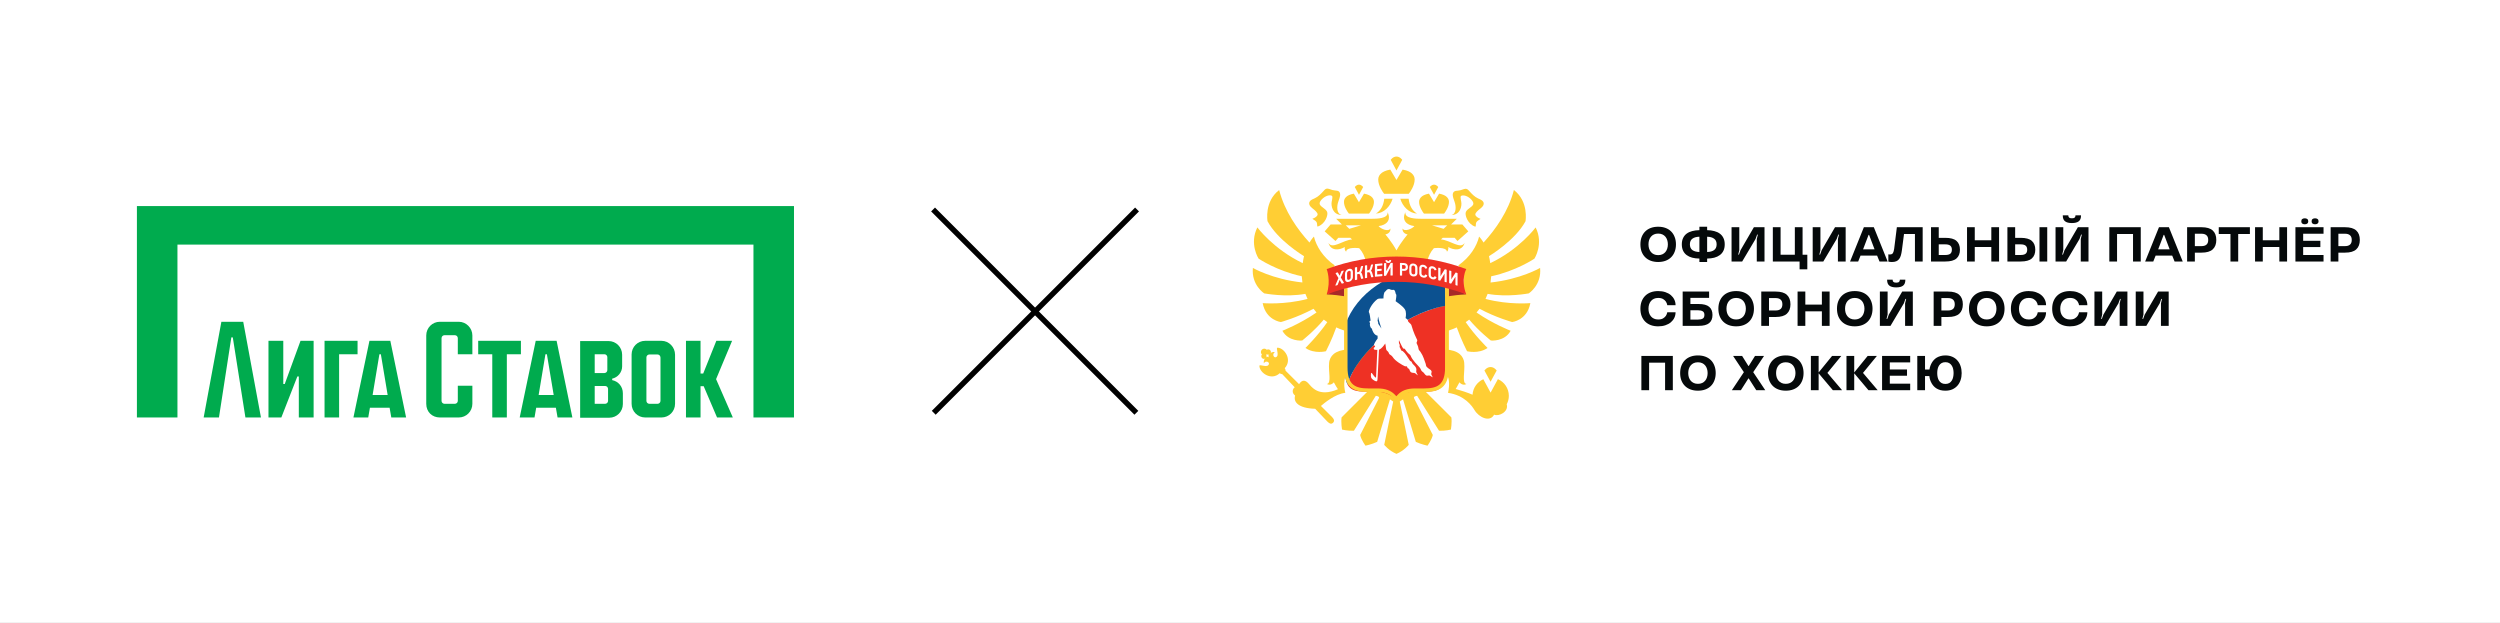 <?xml version="1.0" encoding="UTF-8"?> <svg xmlns="http://www.w3.org/2000/svg" width="1826" height="455" viewBox="0 0 1826 455" fill="none"><rect x="0" y="0" width="1826" height="455" fill="#333333" stroke="none"/> <g clip-path="url(#clip0_1637_5560)"> <rect width="1826" height="455" fill="white"></rect> <g clip-path="url(#clip1_1637_5560)"> <path d="M335.091 235.022H321.262C315.766 235.022 311.333 239.48 311.333 245.008V294.937C311.333 300.821 315.589 304.923 321.262 304.923H335.091C340.587 304.923 345.019 300.465 345.019 294.937V281.741H334.382V292.797C334.382 294.045 333.318 294.937 332.254 294.937H324.63C323.389 294.937 322.503 293.867 322.503 292.797V246.97C322.503 245.721 323.567 244.83 324.63 244.83H332.254C333.495 244.83 334.382 245.9 334.382 246.97V258.739H345.019V245.008C345.019 239.659 340.587 235.022 335.091 235.022Z" fill="#00AB4E"></path> <path d="M380.478 248.931H349.274V258.738H359.557V304.922H370.195V258.738H380.478V248.931Z" fill="#00AB4E"></path> <path d="M207.972 280.493H206.908V248.931H196.093V304.922H205.49L217.191 274.965H218.255V304.922H229.07V248.931H219.496L207.972 280.493Z" fill="#00AB4E"></path> <path d="M161.698 235.022L148.756 304.923H159.925L168.967 246.435H170.031L179.25 304.923H190.597L177.654 235.022H161.698Z" fill="#00AB4E"></path> <path d="M391.293 248.931L379.591 304.922H390.406L391.647 297.789H406.008L407.249 304.922H418.064L406.54 248.931H391.293V248.931ZM393.42 288.517L398.384 258.738H399.448L404.412 288.517H393.42Z" fill="#00AB4E"></path> <path d="M269.847 248.931L258.146 304.922H268.96L270.201 297.789H284.562L285.803 304.922H296.618L285.094 248.931H269.847V248.931ZM272.152 288.517L277.116 258.738H278.18L283.144 288.517H272.152Z" fill="#00AB4E"></path> <path d="M261.16 248.931H237.048V304.922H247.685V258.738H261.16V248.931Z" fill="#00AB4E"></path> <path d="M483.131 248.931H471.252C465.756 248.931 461.323 253.389 461.323 258.916V294.936C461.323 300.464 465.756 304.922 471.252 304.922H483.131C488.627 304.922 493.059 300.464 493.059 294.936V259.095C493.059 253.567 488.627 248.931 483.131 248.931ZM482.421 292.797C482.421 294.045 481.358 294.936 480.294 294.936H474.266C473.025 294.936 472.138 293.866 472.138 292.797V261.056C472.138 259.808 473.202 258.916 474.266 258.916H480.294C481.535 258.916 482.421 259.986 482.421 261.235V292.797Z" fill="#00AB4E"></path> <path d="M100 150.5V304.922H129.608V178.674H550.325V304.922H579.933V150.5H100Z" fill="#00AB4E"></path> <path d="M534.723 248.931H523.199L513.625 272.825H511.675V248.931H501.037V304.922H511.675V282.098H513.98L523.731 304.922H535.255L523.022 276.926L534.723 248.931Z" fill="#00AB4E"></path> <path d="M447.14 277.64V276.57C451.218 275.679 454.409 271.934 454.409 267.654V259.095C454.409 253.567 449.977 249.109 444.481 249.109H423.737V305.101H445.013C450.509 305.101 454.941 300.643 454.941 295.115V287.269C454.941 282.276 451.572 278.532 447.14 277.64ZM434.375 258.738H441.467C442.708 258.738 443.594 259.808 443.594 260.878V270.329C443.594 271.577 442.53 272.469 441.467 272.469H434.375V258.738ZM444.126 292.797C444.126 294.045 443.062 294.937 441.998 294.937H434.375V281.92H441.998C443.24 281.92 444.126 282.99 444.126 284.059V292.797Z" fill="#00AB4E"></path> </g> <path d="M682 301.5L830.492 153.008" stroke="black" stroke-width="4"></path> <path d="M830 301.5L681.508 153.008" stroke="black" stroke-width="4"></path> <path d="M1035.46 280.27C1035.46 280.27 1035.46 280.2 1035.46 280.13L1020.12 289.383C1020.12 289.383 1024.6 287.951 1020.12 292.875C1019.88 290.43 1010.27 284.948 1005.41 280.13H1004.54V280.27L979.9 304.851C979.344 308.657 980.212 313.755 980.212 313.755C980.212 313.755 984.099 314.768 988.888 314.628L1004.89 289.104C1004.89 289.104 1008.01 289.418 1007.11 290.954L993.469 317.701C994.198 321.297 997.356 325.522 997.356 325.522C997.356 325.522 1001.87 324.579 1005.89 322.729L1015.23 291.687L1017.59 293.294L1011.03 324.928C1011.03 324.928 1014.4 329.153 1019.95 331.493C1019.95 331.493 1019.95 331.493 1019.98 331.493C1019.98 331.493 1019.98 331.493 1020.02 331.493C1025.57 329.153 1028.94 324.928 1028.94 324.928L1022.38 293.294L1024.77 291.687L1034.11 322.729C1038.1 324.579 1042.64 325.522 1042.64 325.522C1042.64 325.522 1045.77 321.297 1046.53 317.701L1032.86 290.954C1031.96 289.418 1035.08 289.104 1035.08 289.104L1051.08 314.628C1055.9 314.768 1059.75 313.755 1059.75 313.755C1059.75 313.755 1060.62 308.657 1060.07 304.851L1035.43 280.27H1035.46Z" fill="#FFCE34"></path> <path d="M1053.78 173.668H1062.49L1064.54 176.042L1072.45 168.989L1068.12 163.961H1059.86L1064.06 159.806H1038.34C1034.42 159.806 1025.85 159.701 1026.51 154.987C1023.63 160.679 1027.2 164.485 1033.07 165.113C1031.5 167.138 1025.71 169.583 1024.39 166.824C1024.11 170.735 1028.1 171.224 1028.1 171.224C1028.1 171.224 1023.42 176.601 1019.98 182.886C1016.51 176.566 1011.86 171.224 1011.86 171.224C1011.86 171.224 1015.85 170.735 1015.58 166.824C1014.26 169.618 1008.43 167.173 1006.9 165.113C1012.76 164.485 1016.34 160.679 1013.46 154.987C1014.12 159.701 1005.55 159.806 1001.62 159.806H975.943L980.142 163.961H971.883L967.545 168.989L975.457 176.042L977.505 173.668H986.216C986.459 173.912 986.736 174.122 986.944 174.331C987.153 174.506 987.326 174.715 987.534 174.89C980.802 175.379 973.098 182.467 970.287 177.369C971.987 183.584 978.373 182.746 982.294 180.407C982.294 180.407 981.635 182.362 983.231 183.829C983.474 180.058 992.775 181.28 992.775 181.28C997.703 186.762 999.438 194.967 996.314 202.16L1001.9 198.808C1002.11 200.519 1002.32 202.963 1002.18 205.477H1003.91C1004.02 203.487 1003.91 201.322 1003.6 198.878L1006.07 195.316C1007.07 199.087 1007.38 202.649 1007.38 205.477H1011.65C1011.55 202.195 1011.06 198.529 1010.86 197.097L1013.01 194.409C1013.01 194.409 1014.57 199.611 1014.88 205.477H1019.01C1018.66 201.916 1018.07 198.668 1017.73 196.888L1020.02 196.434L1022.31 196.888C1021.96 198.668 1021.37 201.916 1021.02 205.477H1025.15C1025.47 199.611 1027.03 194.409 1027.03 194.409L1029.18 197.097C1028.97 198.529 1028.48 202.195 1028.38 205.477H1032.65C1032.65 202.684 1032.93 199.087 1033.97 195.316L1036.43 198.878C1036.12 201.287 1036.05 203.487 1036.12 205.477H1037.85C1037.72 202.963 1037.92 200.519 1038.13 198.808L1043.72 202.16C1040.6 194.967 1042.37 186.727 1047.29 181.28C1047.29 181.28 1056.6 180.058 1056.84 183.829C1058.4 182.362 1057.77 180.407 1057.77 180.407C1061.66 182.746 1068.05 183.584 1069.75 177.369C1066.94 182.467 1059.2 175.344 1052.5 174.89C1052.71 174.715 1052.88 174.506 1053.09 174.331C1053.3 174.122 1053.54 173.877 1053.78 173.668V173.668ZM985.556 167.138L982.953 164.589H994.024L985.556 167.138ZM1045.94 164.589H1057.01L1054.41 167.138L1045.94 164.589Z" fill="#FFCE34"></path> <path d="M1116.63 214.277C1116.63 214.277 1126.11 208.201 1124.89 195.701C1124.89 195.701 1110.7 203.976 1088.7 206.35L1089.15 201.811C1107.37 197.97 1120.73 188.927 1120.73 188.927C1120.73 188.927 1127.7 178.207 1121.63 166.126C1121.63 166.126 1109.9 182.048 1088.49 192.209L1088.42 191.825C1088.21 190.149 1087.9 188.578 1087.55 187.111C1088.52 186.518 1106.85 175.344 1114.24 161.587C1114.24 161.587 1116.77 147.236 1105.74 138.786C1101.75 154.394 1092.34 167.558 1083.6 177.16C1081.83 174.262 1080.33 172.795 1080.33 172.795C1078.63 179.814 1073.81 187.775 1065.17 193.85C1067.21 196.225 1068.6 199.227 1068.95 202.614C1069.89 211.483 1063.5 215.743 1054.69 216.686C1052.81 216.895 1051.04 220.422 1049.34 220.003C1049.34 220.003 1050.7 243.153 1051.42 243.083C1055.45 242.594 1062.25 240.08 1064.02 239.103C1067.21 248.181 1071.52 256.526 1071.52 256.526C1071.52 256.526 1079.88 258.726 1086.51 254.152C1086.51 254.152 1077.45 245.318 1070.55 235.297L1073.11 233.446C1080.19 241.931 1088.94 248.74 1088.94 248.74C1088.94 248.74 1099 249.682 1103.38 241.582C1103.38 241.582 1090.61 236.658 1078.46 228.243L1080.65 225.52C1092.72 232.014 1104.49 235.227 1104.49 235.227C1104.49 235.227 1115.42 233.97 1117.78 221.4C1117.78 221.4 1102.13 222.866 1085.02 218.327L1086.58 214.626C1101.05 217.314 1116.67 214.277 1116.67 214.277H1116.63Z" fill="#FFCE34"></path> <path d="M1059.96 157.084C1066.59 157.084 1067.94 150.485 1067.28 147.308C1067.04 146.155 1066.83 145.073 1066.83 144.235C1066.83 143.746 1066.87 143.292 1067.21 143.083C1068.29 142.384 1071 142.629 1073.7 144.863C1075.34 146.225 1076.65 148.181 1075.93 149.542C1075.44 150.45 1074.5 151.149 1073.53 151.847C1072.42 152.685 1071.27 153.488 1070.68 154.78C1069.71 156.84 1071.86 163.579 1077.38 165.499C1078.35 165.814 1077.52 163.474 1078.46 162.147C1079.53 160.611 1082.21 159.982 1080.99 159.668C1080.19 159.459 1077.83 158.272 1077.59 156.84C1077.38 155.478 1079.53 153.697 1081.06 152.475L1081.69 151.987C1083.49 150.52 1083.77 149.263 1083.7 148.46C1083.63 147.727 1083.18 146.679 1081.48 145.806C1081.34 145.736 1081.2 145.701 1081.1 145.632C1081.1 145.632 1080.78 145.457 1079.57 144.933C1076.97 143.711 1074.99 141.581 1073.43 139.835C1073.11 139.486 1072.8 139.172 1072.52 138.858C1071.14 137.391 1069.75 137.915 1068.26 138.439C1067.35 138.788 1066.28 139.137 1064.96 139.242C1064.68 139.242 1063.26 139.416 1063.26 139.416C1062.7 139.556 1062.22 139.766 1061.87 140.115C1061.25 140.743 1061 141.651 1061.11 142.803C1061.25 144.165 1061.84 145.736 1062.43 147.412C1063.64 150.799 1063.81 156.351 1059.93 157.154L1059.96 157.084Z" fill="#FFCE34"></path> <path d="M958.279 151.915L958.904 152.404C960.431 153.591 962.582 155.406 962.374 156.768C962.131 158.2 959.771 159.422 958.973 159.596C957.759 159.911 960.431 160.539 961.507 162.076C962.444 163.402 961.645 165.777 962.582 165.428C968.135 163.507 970.252 156.803 969.315 154.708C968.725 153.451 967.58 152.613 966.469 151.775C965.498 151.077 964.561 150.378 964.075 149.471C963.346 148.109 964.63 146.153 966.296 144.792C969.003 142.557 971.71 142.313 972.785 143.011C973.098 143.22 973.167 143.674 973.167 144.163C973.167 145.036 972.924 146.119 972.681 147.236C972.022 150.413 973.41 157.013 980.004 157.013C976.117 156.21 976.291 150.658 977.505 147.271C978.095 145.595 978.685 144.058 978.824 142.662C978.928 141.509 978.685 140.602 978.06 139.973C977.713 139.624 977.228 139.414 976.672 139.31C976.672 139.31 975.249 139.135 975.006 139.1C973.688 139.03 972.647 138.646 971.71 138.297C970.217 137.773 968.829 137.25 967.441 138.716C967.163 138.995 966.851 139.345 966.539 139.694C964.942 141.44 962.999 143.57 960.361 144.792C959.147 145.35 958.869 145.49 958.869 145.49C958.869 145.49 958.592 145.63 958.453 145.665C956.752 146.538 956.301 147.55 956.232 148.318C956.162 149.121 956.405 150.378 958.244 151.845L958.279 151.915Z" fill="#FFCE34"></path> <path d="M1017.17 145.177H1011.06C1010.44 150.484 1008.36 153.871 1004.96 156.001C1010.82 155.722 1015.51 150.729 1017.14 145.177H1017.17Z" fill="#FFCE34"></path> <path d="M1028.9 145.177H1022.79C1024.42 150.729 1029.11 155.687 1034.97 156.001C1031.57 153.871 1029.49 150.484 1028.87 145.177H1028.9Z" fill="#FFCE34"></path> <path d="M1019.88 141.544H1028.97C1030.05 140.147 1033.27 135.608 1033.27 131.139C1033.27 129.253 1032.48 127.682 1030.78 126.32C1029.94 125.657 1028.03 124.47 1024.46 123.876L1019.98 131.453L1015.47 123.876C1011.9 124.47 1009.99 125.692 1009.16 126.32C1007.45 127.682 1006.66 129.253 1006.66 131.139C1006.66 135.643 1009.88 140.182 1010.96 141.544H1019.84H1019.88Z" fill="#FFCE34"></path> <path d="M1024.18 116.754C1024.18 116.754 1022.59 114.345 1019.98 114.345C1017.38 114.345 1015.78 116.754 1015.78 116.754L1019.98 124.506L1024.18 116.754Z" fill="#FFCE34"></path> <path d="M1047.33 156H1054.79C1055.66 154.848 1058.33 151.111 1058.33 147.445C1058.33 145.874 1057.67 144.582 1056.28 143.465C1055.59 142.941 1054.03 141.928 1051.11 141.439L1047.43 147.655L1043.72 141.439C1040.8 141.928 1039.21 142.941 1038.55 143.465C1037.2 144.582 1036.5 145.874 1036.5 147.445C1036.5 151.146 1039.17 154.882 1040.04 156H1047.33V156Z" fill="#FFCE34"></path> <path d="M1050.49 136.623C1050.49 136.623 1049.31 134.877 1047.43 134.877C1045.56 134.877 1044.34 136.623 1044.34 136.623L1047.43 142.279L1050.49 136.623Z" fill="#FFCE34"></path> <path d="M995.655 136.623C995.655 136.623 994.475 134.877 992.601 134.877C990.727 134.877 989.547 136.623 989.547 136.623L992.601 142.279L995.655 136.623Z" fill="#FFCE34"></path> <path d="M992.497 156H999.959C1000.86 154.848 1003.53 151.111 1003.53 147.445C1003.53 145.874 1002.84 144.582 1001.45 143.465C1000.76 142.941 999.195 141.963 996.28 141.439L992.567 147.69L988.853 141.439C985.938 141.963 984.342 142.941 983.683 143.465C982.294 144.582 981.635 145.874 981.635 147.445C981.635 151.146 984.307 154.882 985.21 156H992.497V156Z" fill="#FFCE34"></path> <path d="M923.367 214.277C923.367 214.277 938.984 217.314 953.455 214.626L955.017 218.327C937.908 222.831 922.257 221.4 922.257 221.4C924.651 233.97 935.548 235.227 935.548 235.227C935.548 235.227 947.313 232.014 959.39 225.52L961.576 228.243C949.43 236.658 936.659 241.582 936.659 241.582C941.031 249.682 951.095 248.74 951.095 248.74C951.095 248.74 959.806 241.931 966.886 233.446L969.454 235.297C962.548 245.283 953.49 254.152 953.49 254.152C960.118 258.726 968.482 256.526 968.482 256.526C968.482 256.526 972.82 248.181 976.013 239.103C977.783 240.115 984.585 242.594 988.61 243.083C989.339 243.153 990.693 220.003 990.693 220.003C988.992 220.387 987.187 216.86 985.348 216.686C976.533 215.743 970.148 211.483 971.085 202.614C971.432 199.227 972.82 196.225 974.868 193.85C966.226 187.775 961.403 179.814 959.702 172.795C959.702 172.795 958.175 174.262 956.44 177.16C947.694 167.593 938.324 154.394 934.299 138.786C923.263 147.236 925.796 161.587 925.796 161.587C933.154 175.344 951.512 186.553 952.449 187.111C952.102 188.578 951.79 190.149 951.581 191.825L951.512 192.209C930.134 182.013 918.37 166.091 918.37 166.091C912.297 178.207 919.272 188.892 919.272 188.892C919.272 188.892 932.598 197.935 950.818 201.776L951.269 206.316C929.301 203.976 915.108 195.701 915.108 195.701C913.893 208.201 923.367 214.277 923.367 214.277V214.277Z" fill="#FFCE34"></path> <path d="M964.769 296.542C966.712 294.831 975.284 287.603 982.607 286.94C979.518 273.078 986.355 267.945 991.873 274.265C993.816 276.465 994.614 278.874 994.961 280.934L1001.66 281.039L1002.11 253.35L988.021 253.105C988.506 254.397 988.611 255.2 988.611 255.2C977.124 254.816 972.439 258.483 971.085 263.301C971.085 263.301 971.05 263.511 971.016 263.65C971.016 263.79 970.946 263.93 970.912 264.104C970.842 264.419 970.807 264.698 970.773 265.047C970.773 265.117 970.773 265.222 970.773 265.291C970.148 271.227 972.681 279.957 969.176 280.445C970.773 281.493 972.994 280.864 974.243 279.223C975.18 281.144 976.464 283.134 977.228 284.286C974.521 285.543 970.565 286.591 967.892 286.556C963.624 286.556 960.049 285.299 956.232 280.655C953.872 277.757 951.269 276.744 948.84 280.585C943.322 275.068 938.984 270.773 938.984 270.773C938.984 270.11 938.81 269.447 938.359 268.923C944.12 262.777 938.221 254.188 933.188 253.943C931.384 253.874 935.028 259.949 931.8 260.927C930.273 261.381 928.955 258.518 931.245 257.156C928.434 256.632 925.207 259.286 926.976 261.067C925.241 259.286 922.569 262.498 923.09 265.361C924.443 263.057 927.289 264.384 926.803 265.955C925.797 269.202 919.758 265.501 919.862 267.317C920.07 272.38 928.608 278.35 934.715 272.589C935.201 273.043 935.861 273.253 936.52 273.253C936.52 273.253 940.476 277.408 945.682 282.89H945.647C944.155 283.902 943.218 286.8 945.925 288.93C944.571 293.644 948.25 298.183 960.605 298.567C965.498 303.7 969.28 307.681 969.558 307.96C970.842 309.217 971.814 309.531 972.369 309.461C972.82 309.392 973.306 309.147 973.653 308.798C974.035 308.414 974.278 307.96 974.382 307.506C974.486 306.947 974.139 305.83 972.959 304.643C972.751 304.433 969.385 301.081 964.873 296.577L964.769 296.542Z" fill="#FFCE34"></path> <path d="M1094.04 276.989L1091.99 280.76L1088.73 286.765L1085.47 280.76L1083.42 276.989C1079.01 278.944 1075.89 283.239 1075.54 288.302C1072.59 286.975 1066.21 284.88 1063.22 284.112C1063.22 284.112 1064.54 282.121 1066 279.223C1067.25 280.864 1069.47 281.528 1071.07 280.445C1067.6 279.957 1070.1 271.227 1069.47 265.291C1069.47 265.222 1069.47 265.117 1069.47 265.047C1069.44 264.733 1069.37 264.419 1069.33 264.104C1069.3 263.965 1069.26 263.79 1069.23 263.65C1069.23 263.546 1069.19 263.406 1069.16 263.266C1067.8 258.483 1063.12 254.816 1051.63 255.2C1051.63 255.2 1051.74 254.397 1052.22 253.105L1038.13 253.35L1038.62 281.039L1045.32 280.934C1045.63 278.874 1046.46 276.465 1048.37 274.265C1053.89 267.945 1060.73 273.113 1057.64 286.94C1069.68 288.651 1075.16 296.507 1076.9 299.405C1080.19 304.957 1088.25 308.658 1091.3 302.862C1094.6 304.433 1102.06 300.837 1100.53 295.32C1100.53 295.32 1100.53 295.285 1100.53 295.25C1101.47 293.4 1102.06 291.374 1102.06 289.14C1102.06 283.693 1098.8 279.014 1094.14 276.954L1094.04 276.989Z" fill="#FFCE34"></path> <path d="M1093.17 270.632C1093.17 270.632 1091.47 268.083 1088.7 268.083C1085.92 268.083 1084.22 270.632 1084.22 270.632L1088.7 278.837L1093.17 270.632Z" fill="#FFCE34"></path> <path d="M925.207 255.41C926.144 256.423 926.109 257.994 925.137 258.937C924.165 259.879 922.604 259.844 921.632 258.867C920.695 257.889 920.73 256.318 921.701 255.34C922.673 254.397 924.235 254.432 925.207 255.41Z" fill="#FFCE34"></path> <path d="M924.582 258.832C925.31 259.6 925.31 260.857 924.512 261.59C923.749 262.324 922.499 262.324 921.771 261.521C921.042 260.752 921.042 259.495 921.84 258.762C922.604 258.029 923.853 258.029 924.582 258.832Z" fill="#FFCE34"></path> <path d="M927.74 255.794C928.468 256.562 928.468 257.819 927.67 258.552C926.907 259.286 925.657 259.286 924.929 258.483C924.2 257.714 924.2 256.457 924.998 255.724C925.761 254.991 927.011 254.991 927.74 255.794Z" fill="#FFCE34"></path> <path d="M1055.66 223.389C1025.88 228.487 991.803 256.071 984.168 280.757C986.389 285.087 990.762 286.065 997.494 286.065H1004.68C1010.89 286.065 1015.75 287.88 1019.08 291.442C1022.45 287.88 1027.27 286.065 1033.48 286.065H1040.67C1050.83 286.065 1055.66 283.83 1055.66 271.12V223.389V223.389Z" fill="#EE3124"></path> <path d="M1024.42 194.233C1005.27 197.411 988.506 207.467 982.502 224.367V271.121C982.502 271.854 982.502 272.587 982.537 273.25C982.537 273.32 982.537 273.425 982.537 273.495C982.711 276.603 983.266 278.942 984.168 280.723C991.734 256.316 1025.22 229.011 1054.76 223.564C1055.07 223.494 1055.35 223.459 1055.62 223.389V198.284C1045.39 195.909 1034.87 194.583 1024.39 194.233H1024.42Z" fill="#0C5190"></path> <path d="M982.502 237.391C991.109 213.263 1015.02 198.877 1042.33 194.303C1022.24 193.675 1002.08 195.63 982.502 200.169V237.391Z" fill="white"></path> <path d="M1058.02 210.156V216.371C1061.18 215.848 1065.76 215.254 1070.96 215.045L1063.05 211.029C1063.05 211.029 1059.48 210.296 1058.02 210.156V210.156Z" fill="#A82928"></path> <path d="M981.947 210.156V216.371C978.789 215.848 974.208 215.254 969.003 215.045L976.915 211.029C976.915 211.029 980.49 210.296 981.947 210.156V210.156Z" fill="#A82928"></path> <path d="M1058.3 193.606H981.704V268.503C981.704 283.273 988.853 286.311 999.542 286.311H1006.34C1012.94 286.311 1017.38 288.755 1019.53 293.609L1019.98 294.656L1020.43 293.609C1022.59 288.755 1027.03 286.311 1033.62 286.311H1040.39C1051.11 286.311 1058.26 283.273 1058.26 268.503V193.606H1058.3ZM1055.48 268.364C1055.48 281.213 1049.83 283.727 1040.04 283.727H1033.34C1027.93 283.727 1023.73 285.263 1020.88 288.336L1019.88 289.419L1018.87 288.336C1015.99 285.298 1011.83 283.727 1006.41 283.727H999.681C989.894 283.727 984.237 281.213 984.237 268.364V196.365H1055.48V268.364Z" fill="#FFCE34"></path> <path fill-rule="evenodd" clip-rule="evenodd" d="M999.785 228.069C1000.48 228.663 1000.83 232.399 1001.1 234.18C1001.1 234.18 1000.06 234.424 1000.27 235.087C1000.34 235.297 1000.69 236.1 1000.69 236.379C1000.69 236.659 1000.48 237.148 1000.51 237.252C1000.65 237.986 1000.93 238.858 1001.28 239.452C1001.52 239.836 1001.87 239.766 1001.94 239.941C1003.39 245.178 1006.17 245.143 1006.17 245.143L1006.24 247.204C1005.06 248.74 1003.08 251.673 1003.67 252.197C1004.12 252.651 1004.4 252.825 1004.37 253.139C1004.37 253.244 1004.09 253.593 1003.57 253.908C1003.26 254.117 1003.26 255.095 1003.81 255.339C1004.3 255.514 1005.16 255.584 1006 255.549L1005.09 275.242C1005.09 275.521 1004.96 276.045 1004.47 275.626C1003.88 275.067 1003.15 274.159 1002.35 272.972C1001.66 271.925 1001.42 272.379 1001.35 272.972C1001.21 273.915 1001.28 275.172 1001.52 275.835C1001.83 276.673 1003.26 277.861 1004.78 278.419C1006.07 278.873 1006.1 278.07 1006.21 275.766C1006.24 274.683 1006.73 264.208 1007.21 255.374C1007.39 255.339 1007.56 255.269 1007.7 255.2C1009.12 254.501 1010.75 252.511 1011.76 250.905C1012.21 252.232 1012.21 255.165 1012.8 255.863C1013.63 256.841 1013.94 256.491 1014.67 258.482C1014.85 258.936 1016.55 259.564 1017.28 260.821C1018.87 263.58 1024.46 266.827 1026.19 267.525C1026.78 267.77 1027.48 267.141 1027.79 267.979C1028.21 269.166 1028.38 269.062 1028.94 269.271C1029.56 269.481 1029.53 271.122 1030.5 271.82C1031.5 272.553 1032.55 272.169 1033.41 272.553C1034.28 272.937 1035.29 274.229 1035.46 274.125C1035.63 274.02 1034.87 272.868 1034.49 271.855C1034.32 271.471 1034.38 270.947 1034.49 270.528C1034.97 267.84 1031.89 266.373 1031.47 265.186C1030.74 263.23 1030.39 264.313 1029.77 263.37C1028.03 260.856 1026.68 258.133 1024.6 256.491C1024.11 256.107 1023.59 256.177 1023.45 255.968C1023.14 255.584 1023.18 254.85 1022.31 253.558C1022.1 253.244 1022.65 252.127 1022.2 251.463C1021.96 251.114 1021.79 250.765 1021.75 249.927C1021.68 247.448 1022.03 248.984 1022.59 250.172C1023.35 251.743 1024.42 254.082 1024.98 254.571C1025.29 254.885 1025.85 254.466 1026.09 254.85C1027.55 257.155 1029.01 258.552 1029.91 259.145C1030.29 259.459 1030.5 260.647 1031.75 262.427C1034.32 266.094 1036.99 267.84 1037.72 269.76C1038.48 271.785 1039.21 271.296 1039.9 272.309C1040.6 273.356 1041.5 274.334 1042.26 274.404C1043.03 274.474 1043.34 274.159 1043.93 274.229C1044.62 274.334 1046.32 275.696 1046.46 275.626C1046.6 275.556 1045.28 273.601 1045.35 273.112C1045.46 272.379 1045.8 271.645 1045.56 271.017C1045.14 269.969 1043.75 269.655 1042.19 268.084C1041.39 267.281 1041.6 266.548 1041.36 265.814C1040.39 263.3 1039.66 260.088 1037.51 257.015C1036.74 255.933 1036.19 255.653 1036.09 254.746C1035.88 252.616 1034.8 251.254 1034.66 250.556C1034.56 249.892 1035.46 248.949 1035.11 248.321C1034.21 246.435 1032.44 242.979 1030.91 237.567C1030.53 236.275 1028.38 235.367 1028.38 234.249C1028.38 233.167 1026.65 232.469 1026.65 232.329C1027.13 229.675 1026.89 228.244 1026.72 227.371C1026.23 225.136 1023.52 222.971 1019.39 220.003C1019.53 218.816 1020.09 215.988 1019.84 215.22C1019.77 214.94 1019.46 214.836 1019.43 214.521C1019.29 213.474 1018.84 212.322 1018.52 212.007C1018.11 211.518 1017.8 211.728 1017.03 211.763C1016.55 211.763 1015.82 211.658 1015.51 211.449C1014.57 210.82 1013.32 210.89 1011.9 212.81C1011.65 213.125 1011.31 213.194 1011.17 213.579C1010.92 214.207 1010.68 214.975 1010.58 215.953C1010.4 217.35 1010.58 217.594 1010.47 218.013C1008.88 217.943 1006.73 218.013 1006.1 218.467C1001.76 221.679 999.195 227.545 999.889 228.139L999.785 228.069ZM1006.21 234.389C1006.21 233.272 1006.59 231.177 1006.59 231.177C1006.66 233.132 1009.02 239.976 1009.02 239.976C1009.02 239.976 1006.97 236.903 1006.76 236.589C1006.55 236.275 1006.66 235.157 1006.52 234.948C1006.41 234.738 1006.17 234.668 1006.17 234.389H1006.21Z" fill="white"></path> <path d="M1070.96 215.011C1038.45 202.79 1001.52 202.79 969.003 215.011C972.334 204.71 969.003 196.54 969.003 196.54C1001.52 184.319 1038.41 184.319 1070.96 196.54C1070.96 196.54 1066.69 204.082 1070.96 215.011Z" fill="#EE3124"></path> <path d="M979.31 202.721C980.004 201.115 980.698 199.544 981.427 197.972C981.461 197.867 981.427 197.763 981.392 197.693C981.323 197.623 981.218 197.588 981.114 197.623C980.733 197.728 980.316 197.867 979.934 197.972C979.865 197.972 979.796 198.042 979.761 198.112C979.31 199.194 978.859 200.277 978.442 201.359L977.193 199.055C977.193 199.055 976.985 198.915 976.88 198.95C976.499 199.09 976.117 199.194 975.735 199.334C975.666 199.334 975.596 199.404 975.562 199.509C975.562 199.578 975.562 199.648 975.562 199.718C976.256 200.835 976.95 201.988 977.609 203.105C976.88 204.851 976.117 206.562 975.388 208.273C975.353 208.377 975.388 208.482 975.423 208.552C975.492 208.622 975.527 208.622 975.631 208.622H975.7C976.082 208.482 976.464 208.343 976.846 208.238C976.915 208.238 976.985 208.168 977.019 208.098C977.505 206.876 977.991 205.689 978.477 204.467C978.963 205.34 979.449 206.178 979.934 207.051C980.004 207.155 980.108 207.225 980.212 207.155C980.594 207.051 981.01 206.911 981.392 206.806C981.461 206.806 981.531 206.736 981.565 206.667C981.565 206.597 981.565 206.492 981.565 206.422C980.837 205.165 980.073 203.908 979.344 202.686" fill="white"></path> <path d="M987.43 196.784C987.187 196.574 986.84 196.4 986.459 196.33C986.077 196.26 985.66 196.295 985.175 196.435C984.654 196.574 984.203 196.784 983.856 197.063C983.509 197.342 983.196 197.622 982.988 197.971C982.78 198.285 982.606 198.634 982.502 199.018C982.398 199.368 982.364 199.717 982.364 200.031V203.558C982.364 203.942 982.433 204.326 982.502 204.64C982.606 204.989 982.78 205.269 983.023 205.513C983.266 205.723 983.613 205.897 983.995 205.967C984.099 205.967 984.238 205.967 984.376 205.967C984.654 205.967 984.966 205.932 985.313 205.827C985.73 205.723 986.112 205.548 986.459 205.338C986.806 205.129 987.118 204.85 987.361 204.535C987.604 204.221 987.812 203.872 987.951 203.488C988.09 203.104 988.159 202.685 988.159 202.266V198.599C988.159 198.25 988.09 197.901 987.986 197.587C987.847 197.273 987.673 196.993 987.43 196.749M986.528 198.879V202.65C986.528 202.859 986.493 203.069 986.424 203.243C986.354 203.418 986.25 203.593 986.146 203.732C986.007 203.872 985.869 204.012 985.73 204.116C985.556 204.221 985.383 204.291 985.209 204.326C984.966 204.396 984.758 204.431 984.585 204.361C984.411 204.326 984.307 204.256 984.203 204.186C984.099 204.081 984.029 203.977 983.995 203.802C983.96 203.627 983.925 203.418 983.925 203.174V199.717C983.925 199.717 983.925 199.403 983.96 199.228C983.995 199.053 984.064 198.879 984.168 198.704C984.272 198.53 984.411 198.355 984.585 198.215C984.758 198.076 985.001 197.971 985.279 197.901C985.417 197.866 985.556 197.831 985.66 197.831C985.765 197.831 985.834 197.831 985.903 197.831C986.077 197.901 986.181 197.971 986.285 198.076C986.389 198.18 986.459 198.285 986.493 198.425C986.528 198.565 986.563 198.704 986.563 198.809" fill="white"></path> <path d="M994.51 199.369C994.51 199.369 994.233 199.055 994.024 198.95C994.163 198.81 994.302 198.671 994.406 198.461C994.614 198.112 994.788 197.693 994.927 197.239L995.621 194.551C995.621 194.551 995.621 194.376 995.551 194.306C995.482 194.236 995.412 194.201 995.308 194.236C994.961 194.306 994.614 194.376 994.267 194.446C994.163 194.446 994.094 194.551 994.059 194.62L993.33 197.274C993.261 197.553 993.157 197.798 993.018 197.972C992.914 198.147 992.81 198.287 992.671 198.391C992.532 198.496 992.428 198.566 992.289 198.601C992.15 198.636 992.012 198.671 991.907 198.706C991.699 198.741 991.456 198.81 991.248 198.845V195.354C991.248 195.354 991.248 195.179 991.144 195.144C991.075 195.109 991.005 195.074 990.936 195.074C990.554 195.144 990.207 195.249 989.825 195.319C989.686 195.319 989.617 195.458 989.617 195.563V204.327C989.617 204.327 989.617 204.467 989.721 204.537C989.756 204.572 989.825 204.572 989.895 204.572H989.964C990.346 204.467 990.693 204.397 991.075 204.327C991.179 204.327 991.283 204.188 991.283 204.083V200.312C991.56 200.242 991.838 200.207 992.116 200.137C992.254 200.102 992.393 200.102 992.567 200.102C992.671 200.102 992.775 200.102 992.879 200.172C992.983 200.242 993.087 200.312 993.191 200.452C993.296 200.591 993.365 200.766 993.434 201.01L994.128 203.524C994.128 203.524 994.267 203.734 994.406 203.699C994.788 203.629 995.17 203.559 995.551 203.489C995.621 203.489 995.69 203.42 995.725 203.35C995.76 203.28 995.794 203.21 995.725 203.14L994.961 200.486C994.823 200.033 994.684 199.683 994.441 199.369" fill="white"></path> <path d="M1001.76 198.18C1001.62 198.006 1001.45 197.866 1001.28 197.761C1001.42 197.622 1001.55 197.482 1001.66 197.307C1001.87 196.993 1002.04 196.574 1002.18 196.085L1002.91 193.431C1002.91 193.431 1002.91 193.257 1002.87 193.187C1002.84 193.117 1002.73 193.082 1002.67 193.117C1002.32 193.152 1001.94 193.187 1001.62 193.257C1001.52 193.257 1001.45 193.362 1001.42 193.431L1000.69 196.05C1000.58 196.33 1000.51 196.539 1000.37 196.714C1000.27 196.888 1000.17 196.993 1000.03 197.098C999.889 197.203 999.785 197.272 999.681 197.307C999.542 197.342 999.403 197.377 999.264 197.412C999.021 197.447 998.813 197.482 998.57 197.517V193.99C998.57 193.99 998.536 193.85 998.466 193.781C998.397 193.746 998.327 193.711 998.258 193.711C997.876 193.781 997.529 193.816 997.147 193.885C997.009 193.885 996.939 194.025 996.939 194.13V202.894C996.939 202.894 996.974 203.034 997.043 203.103C997.078 203.138 997.147 203.173 997.217 203.173C997.217 203.173 997.217 203.173 997.252 203.173C997.633 203.103 997.98 203.034 998.362 202.999C998.466 202.999 998.57 202.859 998.57 202.754V198.983L999.403 198.844C999.403 198.844 999.646 198.844 999.785 198.844H999.854C999.854 198.844 1000.1 198.879 1000.2 198.948C1000.31 198.983 1000.41 199.088 1000.51 199.228C1000.62 199.367 1000.72 199.577 1000.79 199.821L1001.49 202.37C1001.49 202.37 1001.62 202.545 1001.76 202.545C1002.14 202.51 1002.53 202.44 1002.91 202.405C1002.98 202.405 1003.05 202.335 1003.08 202.3C1003.12 202.231 1003.15 202.161 1003.08 202.091L1002.28 199.402C1002.14 198.948 1002.01 198.564 1001.76 198.285" fill="white"></path> <path d="M1009.4 192.386C1007.73 192.525 1006.1 192.665 1004.47 192.875C1004.33 192.875 1004.23 193.014 1004.23 193.119V201.883C1004.23 201.883 1004.23 202.023 1004.33 202.058C1004.37 202.093 1004.44 202.128 1004.5 202.128C1006.14 201.953 1007.77 201.778 1009.43 201.674C1009.57 201.674 1009.68 201.534 1009.68 201.429V200.417C1009.68 200.417 1009.68 200.277 1009.61 200.242C1009.57 200.207 1009.5 200.172 1009.43 200.172C1008.25 200.277 1007.07 200.382 1005.89 200.486V198.042C1006.9 197.938 1007.91 197.833 1008.91 197.763C1009.05 197.763 1009.16 197.623 1009.16 197.519V196.576C1009.16 196.576 1009.16 196.436 1009.09 196.366C1009.02 196.331 1008.95 196.296 1008.88 196.296C1007.87 196.366 1006.86 196.471 1005.89 196.576V194.201C1007.07 194.097 1008.29 193.957 1009.47 193.887C1009.61 193.887 1009.71 193.747 1009.71 193.643V192.665C1009.71 192.665 1009.71 192.525 1009.64 192.456C1009.61 192.421 1009.54 192.386 1009.47 192.386" fill="white"></path> <path d="M1017 192C1016.65 192 1016.27 192 1015.92 192C1015.82 192 1015.75 192.07 1015.71 192.139C1014.99 193.501 1014.26 194.898 1013.49 196.26C1013.18 196.888 1012.87 197.482 1012.52 198.11V192.384C1012.52 192.384 1012.52 192.244 1012.45 192.209C1012.42 192.174 1012.35 192.139 1012.24 192.139C1011.86 192.139 1011.51 192.174 1011.13 192.209C1010.99 192.209 1010.89 192.314 1010.89 192.489V201.253C1010.89 201.253 1010.89 201.392 1010.96 201.427C1010.99 201.462 1011.06 201.497 1011.13 201.497C1011.48 201.497 1011.83 201.462 1012.21 201.427C1012.31 201.427 1012.38 201.358 1012.42 201.288C1013.18 199.821 1013.98 198.39 1014.74 196.923L1015.61 195.282V201.008C1015.61 201.008 1015.61 201.148 1015.68 201.183C1015.75 201.218 1015.82 201.288 1015.85 201.253H1017C1017 201.253 1017.24 201.113 1017.24 200.973C1017.24 198.04 1017.24 195.142 1017.24 192.209C1017.24 192.139 1017.24 192.07 1017.17 192.035C1017.14 192 1017.03 191.965 1017 191.965" fill="white"></path> <path d="M1012.45 191.546C1012.45 191.546 1012.83 191.86 1013.11 191.965C1013.35 192.07 1013.6 192.105 1013.94 192.105H1014.08C1014.46 192.105 1014.78 192 1015.02 191.895C1015.26 191.79 1015.47 191.616 1015.64 191.441C1015.82 191.267 1015.92 191.057 1015.99 190.848C1016.06 190.638 1016.13 190.429 1016.13 190.254C1016.13 190.184 1016.13 190.114 1016.06 190.044C1015.99 189.975 1015.92 189.975 1015.85 189.975C1015.54 189.975 1015.26 189.975 1014.95 189.975C1014.81 189.975 1014.71 190.079 1014.71 190.219C1014.71 190.254 1014.71 190.324 1014.67 190.394C1014.67 190.463 1014.6 190.533 1014.53 190.568C1014.46 190.638 1014.4 190.673 1014.33 190.708C1014.26 190.743 1014.15 190.778 1013.98 190.778C1013.91 190.778 1013.81 190.778 1013.74 190.743C1013.67 190.743 1013.6 190.673 1013.53 190.603C1013.46 190.568 1013.42 190.498 1013.39 190.429C1013.39 190.359 1013.35 190.324 1013.35 190.254C1013.35 190.114 1013.25 190.01 1013.08 190.01C1012.76 190.01 1012.45 190.01 1012.14 190.044C1012 190.044 1011.9 190.149 1011.9 190.289C1011.9 190.498 1011.93 190.708 1012.04 190.917C1012.1 191.127 1012.24 191.336 1012.42 191.511" fill="white"></path> <path d="M1025.43 192.105C1024.53 192.105 1023.66 192.035 1022.76 192.035C1022.69 192.035 1022.62 192.035 1022.59 192.105C1022.55 192.175 1022.52 192.21 1022.52 192.28V201.044C1022.52 201.044 1022.62 201.288 1022.76 201.288C1023.14 201.288 1023.49 201.288 1023.87 201.288C1023.87 201.288 1024.01 201.288 1024.04 201.218C1024.08 201.183 1024.11 201.114 1024.11 201.044V197.796C1024.56 197.796 1025.01 197.796 1025.43 197.831C1025.95 197.831 1026.4 197.796 1026.78 197.657C1027.17 197.517 1027.48 197.308 1027.69 197.063C1027.93 196.819 1028.1 196.505 1028.21 196.155C1028.31 195.841 1028.35 195.492 1028.35 195.108C1028.35 194.165 1028.07 193.432 1027.55 192.908C1027.03 192.419 1026.3 192.14 1025.36 192.105M1024.08 193.572C1024.49 193.572 1024.91 193.572 1025.33 193.606C1025.81 193.606 1026.19 193.746 1026.4 193.991C1026.61 194.27 1026.72 194.584 1026.72 195.038C1026.72 195.213 1026.72 195.387 1026.65 195.597C1026.65 195.736 1026.54 195.876 1026.44 196.016C1026.33 196.12 1026.23 196.225 1026.02 196.295C1025.88 196.365 1025.71 196.365 1025.47 196.365H1025.36C1024.95 196.365 1024.49 196.365 1024.08 196.33V193.572V193.572Z" fill="white"></path> <path d="M1034.59 193.607C1034.35 193.327 1034.04 193.048 1033.69 192.873C1033.31 192.664 1032.86 192.559 1032.37 192.489C1031.85 192.454 1031.37 192.489 1030.98 192.629C1030.6 192.768 1030.29 192.978 1030.05 193.257C1029.8 193.537 1029.63 193.816 1029.53 194.165C1029.42 194.479 1029.35 194.829 1029.35 195.143V198.669C1029.35 199.054 1029.42 199.438 1029.53 199.822C1029.63 200.206 1029.8 200.555 1030.05 200.834C1030.29 201.149 1030.6 201.393 1030.98 201.568C1031.37 201.777 1031.82 201.882 1032.34 201.917C1032.44 201.917 1032.58 201.917 1032.68 201.917C1032.96 201.917 1033.24 201.917 1033.52 201.812C1033.86 201.707 1034.21 201.568 1034.49 201.323C1034.77 201.079 1034.97 200.799 1035.11 200.45C1035.25 200.101 1035.32 199.717 1035.32 199.263V195.597C1035.32 195.248 1035.25 194.898 1035.15 194.549C1035.04 194.2 1034.84 193.886 1034.59 193.572M1033.66 195.492V199.263C1033.66 199.473 1033.62 199.647 1033.55 199.787C1033.48 199.926 1033.38 200.066 1033.27 200.171C1033.17 200.276 1033.03 200.345 1032.89 200.38C1032.72 200.415 1032.55 200.45 1032.37 200.415C1032.13 200.415 1031.89 200.345 1031.71 200.241C1031.54 200.136 1031.4 200.031 1031.26 199.892C1031.16 199.752 1031.05 199.577 1031.02 199.368C1030.95 199.158 1030.91 198.949 1030.91 198.704V195.248C1030.91 195.248 1030.91 194.933 1030.98 194.794C1031.02 194.619 1031.09 194.514 1031.19 194.375C1031.3 194.27 1031.44 194.165 1031.61 194.06C1031.71 193.991 1031.89 193.956 1032.06 193.956C1032.13 193.956 1032.16 193.956 1032.27 193.956C1032.55 193.956 1032.75 194.06 1032.93 194.165C1033.1 194.305 1033.24 194.41 1033.34 194.584C1033.45 194.759 1033.52 194.898 1033.55 195.073C1033.59 195.248 1033.62 195.387 1033.62 195.492" fill="white"></path> <path d="M1038.38 195.459C1038.38 195.459 1038.51 195.179 1038.62 195.109C1038.72 195.005 1038.86 194.935 1039 194.9C1039.17 194.83 1039.35 194.83 1039.56 194.9C1039.9 194.97 1040.22 195.074 1040.42 195.284C1040.63 195.493 1040.77 195.703 1040.87 196.017C1040.87 196.157 1041.05 196.227 1041.19 196.192C1041.53 196.122 1041.88 196.017 1042.23 195.982C1042.3 195.982 1042.37 195.912 1042.4 195.843C1042.44 195.773 1042.44 195.703 1042.4 195.633C1042.23 195.04 1041.88 194.516 1041.4 194.132C1040.91 193.748 1040.32 193.468 1039.66 193.398C1039.21 193.329 1038.79 193.364 1038.41 193.433C1038.03 193.538 1037.72 193.713 1037.44 193.922C1037.2 194.167 1036.99 194.446 1036.85 194.795C1036.71 195.109 1036.64 195.493 1036.64 195.878V199.544C1036.64 199.963 1036.71 200.347 1036.85 200.731C1036.99 201.08 1037.2 201.429 1037.44 201.709C1037.68 201.988 1037.99 202.232 1038.38 202.407C1038.72 202.582 1039.14 202.721 1039.59 202.791C1039.8 202.791 1039.97 202.826 1040.18 202.826C1040.63 202.826 1041.05 202.756 1041.4 202.582C1041.92 202.337 1042.26 201.918 1042.44 201.325C1042.47 201.185 1042.44 201.08 1042.3 201.01L1041.26 200.487C1041.26 200.487 1041.12 200.452 1041.05 200.487C1040.98 200.487 1040.91 200.591 1040.91 200.661C1040.84 200.906 1040.7 201.08 1040.49 201.22C1040.28 201.359 1040.01 201.394 1039.66 201.325C1039.42 201.29 1039.24 201.22 1039.07 201.115C1038.9 201.01 1038.76 200.906 1038.65 200.766C1038.55 200.626 1038.45 200.452 1038.38 200.277C1038.31 200.102 1038.27 199.928 1038.27 199.753V196.017C1038.27 195.843 1038.27 195.668 1038.38 195.528" fill="white"></path> <path d="M1045.21 196.573C1045.21 196.573 1045.35 196.329 1045.46 196.224C1045.56 196.119 1045.66 196.049 1045.84 196.049C1046.01 196.015 1046.18 196.015 1046.39 196.049C1046.74 196.119 1047.05 196.259 1047.26 196.468C1047.47 196.678 1047.61 196.922 1047.71 197.237C1047.71 197.376 1047.85 197.446 1048.02 197.411L1049.03 197.237C1049.03 197.237 1049.17 197.167 1049.2 197.132C1049.24 197.062 1049.24 196.992 1049.2 196.922C1049.03 196.329 1048.68 195.805 1048.2 195.351C1047.71 194.932 1047.12 194.653 1046.46 194.513C1046.01 194.408 1045.59 194.408 1045.21 194.513C1044.83 194.583 1044.52 194.723 1044.24 194.967C1044 195.177 1043.79 195.456 1043.65 195.805C1043.51 196.119 1043.44 196.503 1043.44 196.922V200.589C1043.44 201.008 1043.51 201.392 1043.65 201.776C1043.79 202.16 1044 202.474 1044.24 202.788C1044.48 203.068 1044.8 203.312 1045.14 203.557C1045.49 203.766 1045.91 203.906 1046.36 204.011C1046.64 204.08 1046.88 204.08 1047.12 204.08C1047.5 204.08 1047.85 204.011 1048.13 203.871C1048.65 203.626 1049 203.242 1049.17 202.649C1049.2 202.509 1049.17 202.404 1049.06 202.335C1048.72 202.125 1048.37 201.95 1048.02 201.741C1047.95 201.706 1047.88 201.706 1047.82 201.741C1047.75 201.741 1047.68 201.846 1047.68 201.916C1047.61 202.16 1047.47 202.335 1047.29 202.439C1047.09 202.544 1046.81 202.579 1046.5 202.509C1046.29 202.509 1046.08 202.404 1045.91 202.3C1045.73 202.195 1045.59 202.055 1045.49 201.916C1045.35 201.776 1045.28 201.601 1045.21 201.427C1045.14 201.252 1045.11 201.078 1045.11 200.868V197.132C1045.11 197.132 1045.11 196.818 1045.21 196.643" fill="white"></path> <path d="M1055.48 196.644C1055.48 196.644 1055.28 196.644 1055.21 196.749C1054.48 197.901 1053.78 199.054 1053.06 200.241L1052.12 201.812V195.981C1052.12 195.981 1052.05 195.772 1051.91 195.737C1051.53 195.667 1051.18 195.562 1050.8 195.492C1050.73 195.492 1050.66 195.492 1050.59 195.527C1050.52 195.562 1050.49 195.667 1050.49 195.737V204.501C1050.49 204.501 1050.56 204.71 1050.7 204.745C1051.04 204.815 1051.39 204.92 1051.74 204.99C1051.84 204.99 1051.95 204.99 1052.01 204.885C1052.78 203.663 1053.54 202.406 1054.27 201.184L1055.1 199.822V205.653C1055.1 205.653 1055.17 205.863 1055.28 205.897C1055.62 206.002 1056.01 206.072 1056.35 206.177C1056.35 206.177 1056.39 206.177 1056.42 206.177C1056.49 206.177 1056.53 206.177 1056.56 206.142C1056.63 206.107 1056.66 206.002 1056.66 205.932V197.168C1056.66 197.168 1056.6 196.959 1056.46 196.924C1056.11 196.819 1055.76 196.714 1055.42 196.644" fill="white"></path> <path d="M1064.44 199.405C1064.09 199.3 1063.74 199.16 1063.4 199.055C1063.29 199.02 1063.15 199.055 1063.12 199.16C1062.39 200.277 1061.7 201.395 1060.97 202.512L1060.07 204.014V198.148C1060.07 198.148 1060 197.938 1059.86 197.903L1058.78 197.589C1058.78 197.589 1058.61 197.589 1058.57 197.624C1058.5 197.659 1058.47 197.763 1058.47 197.833V206.597C1058.47 206.597 1058.54 206.807 1058.64 206.842C1058.99 206.947 1059.34 207.051 1059.68 207.156C1059.79 207.156 1059.93 207.156 1060 207.051C1060.73 205.864 1061.49 204.677 1062.22 203.49L1063.05 202.163V208.029C1063.05 208.029 1063.12 208.239 1063.22 208.273C1063.57 208.378 1063.95 208.518 1064.3 208.623H1064.37C1064.44 208.623 1064.47 208.623 1064.51 208.588C1064.58 208.553 1064.61 208.448 1064.61 208.378V199.614C1064.61 199.614 1064.54 199.405 1064.44 199.37" fill="white"></path> <path d="M1211.13 191.358C1209.13 191.358 1207.33 191.06 1205.73 190.463C1204.13 189.867 1202.77 189.009 1201.65 187.888C1200.53 186.767 1199.66 185.42 1199.04 183.846C1198.44 182.248 1198.15 180.459 1198.15 178.48C1198.15 176.5 1198.44 174.724 1199.04 173.15C1199.66 171.552 1200.53 170.193 1201.65 169.072C1202.77 167.951 1204.13 167.092 1205.73 166.496C1207.33 165.9 1209.13 165.602 1211.13 165.602C1213.13 165.602 1214.94 165.9 1216.53 166.496C1218.13 167.092 1219.49 167.951 1220.61 169.072C1221.73 170.193 1222.59 171.552 1223.19 173.15C1223.81 174.724 1224.12 176.5 1224.12 178.48C1224.12 180.459 1223.81 182.248 1223.19 183.846C1222.59 185.42 1221.73 186.767 1220.61 187.888C1219.49 189.009 1218.13 189.867 1216.53 190.463C1214.94 191.06 1213.13 191.358 1211.13 191.358ZM1211.13 186.35C1212.3 186.35 1213.33 186.147 1214.21 185.742C1215.09 185.336 1215.83 184.776 1216.43 184.06C1217.02 183.345 1217.46 182.51 1217.75 181.556C1218.06 180.602 1218.21 179.577 1218.21 178.48C1218.21 177.383 1218.06 176.357 1217.75 175.403C1217.46 174.45 1217.02 173.615 1216.43 172.899C1215.83 172.184 1215.09 171.624 1214.21 171.218C1213.33 170.813 1212.3 170.61 1211.13 170.61C1209.96 170.61 1208.94 170.813 1208.06 171.218C1207.17 171.624 1206.43 172.184 1205.84 172.899C1205.24 173.615 1204.79 174.45 1204.48 175.403C1204.19 176.357 1204.05 177.383 1204.05 178.48C1204.05 179.577 1204.19 180.602 1204.48 181.556C1204.79 182.51 1205.24 183.345 1205.84 184.06C1206.43 184.776 1207.17 185.336 1208.06 185.742C1208.94 186.147 1209.96 186.35 1211.13 186.35ZM1241.24 188.854C1239.33 188.83 1237.58 188.615 1235.98 188.21C1234.41 187.781 1233.06 187.149 1231.94 186.314C1230.82 185.479 1229.95 184.418 1229.33 183.13C1228.71 181.819 1228.4 180.268 1228.4 178.48C1228.4 176.691 1228.71 175.153 1229.33 173.865C1229.95 172.554 1230.82 171.48 1231.94 170.646C1233.06 169.811 1234.41 169.191 1235.98 168.786C1237.58 168.356 1239.33 168.13 1241.24 168.106V165.602H1246.89V168.106C1248.8 168.13 1250.54 168.356 1252.12 168.786C1253.69 169.191 1255.04 169.811 1256.16 170.646C1257.3 171.48 1258.18 172.554 1258.8 173.865C1259.43 175.153 1259.74 176.691 1259.74 178.48C1259.74 180.268 1259.43 181.819 1258.8 183.13C1258.18 184.418 1257.3 185.479 1256.16 186.314C1255.04 187.149 1253.69 187.781 1252.12 188.21C1250.54 188.615 1248.8 188.83 1246.89 188.854V191.358H1241.24V188.854ZM1241.24 172.899C1239.07 172.947 1237.37 173.424 1236.13 174.33C1234.91 175.213 1234.3 176.596 1234.3 178.48C1234.3 180.364 1234.91 181.759 1236.13 182.665C1237.37 183.548 1239.07 184.013 1241.24 184.06V172.899ZM1246.89 184.06C1249.06 184.013 1250.76 183.548 1251.97 182.665C1253.21 181.759 1253.83 180.364 1253.83 178.48C1253.83 176.596 1253.21 175.213 1251.97 174.33C1250.76 173.424 1249.06 172.947 1246.89 172.899V184.06ZM1264.73 165.96H1270.38V182.772L1269.59 185.956H1270.13L1271.27 182.772L1281.04 165.96H1288.8V191H1283.15V174.545L1283.94 171.361H1283.4L1282.26 174.545L1272.49 191H1264.73V165.96ZM1314.42 191H1294.88V165.96H1300.54V186.063H1310.95V165.96H1316.6V186.063H1320.07V196.724H1314.42V191ZM1323.99 165.96H1329.64V182.772L1328.86 185.956H1329.39L1330.54 182.772L1340.3 165.96H1348.07V191H1342.41V174.545L1343.2 171.361H1342.67L1341.52 174.545L1331.75 191H1323.99V165.96ZM1361.37 165.96H1368.64L1378.72 191H1372.79L1371.03 186.672H1358.94L1357.22 191H1351.29L1361.37 165.96ZM1369.17 182.093L1365.17 171.54H1364.81L1360.8 182.093H1369.17ZM1381.93 191.358C1381.52 191.358 1381.15 191.346 1380.82 191.322C1380.51 191.298 1380.24 191.262 1380 191.215C1379.74 191.167 1379.48 191.107 1379.25 191.036V185.742C1379.37 185.765 1379.48 185.789 1379.6 185.813C1379.72 185.837 1379.85 185.849 1380 185.849C1380.14 185.849 1380.3 185.849 1380.46 185.849C1381.49 185.849 1382.2 185.503 1382.61 184.811C1383.01 184.12 1383.31 183.082 1383.5 181.699L1385.47 165.96H1404.32V191H1398.67V170.896H1390.69L1389.15 182.772C1388.96 184.203 1388.71 185.455 1388.4 186.529C1388.09 187.602 1387.66 188.496 1387.12 189.211C1386.57 189.927 1385.88 190.463 1385.04 190.821C1384.21 191.179 1383.17 191.358 1381.93 191.358ZM1410.41 165.96H1416.06V173.722H1420.89C1424.63 173.722 1427.34 174.461 1429.01 175.94C1430.7 177.419 1431.55 179.565 1431.55 182.379C1431.55 185.169 1430.7 187.304 1429.01 188.782C1427.34 190.261 1424.63 191 1420.89 191H1410.41V165.96ZM1420.89 186.242C1422.49 186.242 1423.68 185.944 1424.47 185.348C1425.25 184.728 1425.65 183.738 1425.65 182.379C1425.65 181.02 1425.25 180.03 1424.47 179.41C1423.68 178.79 1422.49 178.48 1420.89 178.48H1416.06V186.242H1420.89ZM1436.72 165.96H1442.37V175.475H1454.46V165.96H1460.12V191H1454.46V180.411H1442.37V191H1436.72V165.96ZM1466.21 165.96H1471.87V173.722H1475.91C1479.65 173.722 1482.36 174.461 1484.03 175.94C1485.72 177.419 1486.57 179.565 1486.57 182.379C1486.57 185.169 1485.72 187.304 1484.03 188.782C1482.36 190.261 1479.65 191 1475.91 191H1466.21V165.96ZM1475.91 186.242C1477.51 186.242 1478.7 185.944 1479.49 185.348C1480.27 184.728 1480.67 183.738 1480.67 182.379C1480.67 181.02 1480.27 180.03 1479.49 179.41C1478.7 178.79 1477.51 178.48 1475.91 178.48H1471.87V186.242H1475.91ZM1489.64 165.96H1495.3V191H1489.64V165.96ZM1501.37 165.96H1507.02V182.772L1506.23 185.956H1506.77L1507.91 182.772L1517.68 165.96H1525.44V191H1519.79V174.545L1520.58 171.361H1520.04L1518.89 174.545L1509.13 191H1501.37V165.96ZM1513.31 162.919C1511.07 162.919 1509.4 162.49 1508.31 161.631C1507.21 160.773 1506.66 159.401 1506.66 157.517V157.267H1510.7V157.517C1510.7 158.066 1510.89 158.531 1511.27 158.913C1511.66 159.27 1512.34 159.449 1513.31 159.449C1514.29 159.449 1514.97 159.27 1515.35 158.913C1515.73 158.531 1515.92 158.066 1515.92 157.517V157.267H1519.97V157.517C1519.97 159.401 1519.42 160.773 1518.32 161.631C1517.22 162.49 1515.56 162.919 1513.31 162.919ZM1540.65 165.96H1563.61V191H1557.96V170.896H1546.3V191H1540.65V165.96ZM1576.91 165.96H1584.17L1594.26 191H1588.32L1586.57 186.672H1574.48L1572.76 191H1566.82L1576.91 165.96ZM1584.71 182.093L1580.7 171.54H1580.35L1576.34 182.093H1584.71ZM1597.47 165.96H1607.98C1611.73 165.96 1614.46 166.759 1616.18 168.356C1617.92 169.954 1618.79 172.255 1618.79 175.26C1618.79 178.241 1617.92 180.531 1616.18 182.129C1614.46 183.726 1611.73 184.525 1607.98 184.525H1603.12V191H1597.47V165.96ZM1607.98 179.768C1609.58 179.768 1610.8 179.398 1611.63 178.659C1612.47 177.919 1612.88 176.787 1612.88 175.26C1612.88 173.734 1612.47 172.601 1611.63 171.862C1610.8 171.099 1609.58 170.717 1607.98 170.717H1603.12V179.768H1607.98ZM1629.13 170.896H1620.58V165.96H1643.33V170.896H1634.78V191H1629.13V170.896ZM1647.09 165.96H1652.74V175.475H1664.83V165.96H1670.48V191H1664.83V180.411H1652.74V191H1647.09V165.96ZM1676.58 165.96H1697.11V170.717H1682.23V175.868H1694.79V180.447H1682.23V186.242H1697.11V191H1676.58V165.96ZM1683.41 163.813C1682.65 163.813 1682.03 163.634 1681.55 163.277C1681.1 162.919 1680.87 162.37 1680.87 161.631C1680.87 160.892 1681.1 160.343 1681.55 159.986C1682.03 159.628 1682.65 159.449 1683.41 159.449C1684.18 159.449 1684.78 159.628 1685.24 159.986C1685.71 160.343 1685.95 160.892 1685.95 161.631C1685.95 162.37 1685.71 162.919 1685.24 163.277C1684.78 163.634 1684.18 163.813 1683.41 163.813ZM1690.93 163.813C1690.16 163.813 1689.54 163.634 1689.07 163.277C1688.61 162.919 1688.39 162.37 1688.39 161.631C1688.39 160.892 1688.61 160.343 1689.07 159.986C1689.54 159.628 1690.16 159.449 1690.93 159.449C1691.69 159.449 1692.3 159.628 1692.75 159.986C1693.23 160.343 1693.47 160.892 1693.47 161.631C1693.47 162.37 1693.23 162.919 1692.75 163.277C1692.3 163.634 1691.69 163.813 1690.93 163.813ZM1702.3 165.96H1712.82C1716.56 165.96 1719.29 166.759 1721.01 168.356C1722.75 169.954 1723.62 172.255 1723.62 175.26C1723.62 178.241 1722.75 180.531 1721.01 182.129C1719.29 183.726 1716.56 184.525 1712.82 184.525H1707.95V191H1702.3V165.96ZM1712.82 179.768C1714.42 179.768 1715.63 179.398 1716.47 178.659C1717.3 177.919 1717.72 176.787 1717.72 175.26C1717.72 173.734 1717.3 172.601 1716.47 171.862C1715.63 171.099 1714.42 170.717 1712.82 170.717H1707.95V179.768H1712.82ZM1211.13 238.358C1209.13 238.358 1207.33 238.06 1205.73 237.463C1204.13 236.867 1202.77 236.009 1201.65 234.888C1200.53 233.767 1199.66 232.42 1199.04 230.846C1198.44 229.248 1198.15 227.459 1198.15 225.48C1198.15 223.5 1198.44 221.724 1199.04 220.15C1199.66 218.552 1200.53 217.193 1201.65 216.072C1202.77 214.951 1204.13 214.092 1205.73 213.496C1207.33 212.9 1209.13 212.602 1211.13 212.602C1213.06 212.602 1214.82 212.864 1216.39 213.389C1217.96 213.914 1219.3 214.641 1220.4 215.571C1221.49 216.501 1222.34 217.598 1222.94 218.862C1223.53 220.102 1223.83 221.45 1223.83 222.904H1217.79C1217.62 221.926 1217.27 221.044 1216.75 220.257C1216.29 219.589 1215.63 218.981 1214.74 218.433C1213.86 217.884 1212.66 217.61 1211.13 217.61C1209.96 217.61 1208.94 217.813 1208.06 218.218C1207.17 218.624 1206.43 219.184 1205.84 219.899C1205.24 220.615 1204.79 221.45 1204.48 222.403C1204.19 223.357 1204.05 224.383 1204.05 225.48C1204.05 226.577 1204.19 227.602 1204.48 228.556C1204.79 229.51 1205.24 230.345 1205.84 231.06C1206.43 231.776 1207.17 232.336 1208.06 232.742C1208.94 233.147 1209.96 233.35 1211.13 233.35C1212.66 233.35 1213.86 233.075 1214.74 232.527C1215.63 231.978 1216.29 231.37 1216.75 230.703C1217.27 229.916 1217.62 229.033 1217.79 228.055H1223.83C1223.83 229.51 1223.53 230.869 1222.94 232.133C1222.34 233.373 1221.49 234.459 1220.4 235.389C1219.3 236.319 1217.96 237.046 1216.39 237.571C1214.82 238.095 1213.06 238.358 1211.13 238.358ZM1229.02 212.96H1248.33V217.538H1234.67V222.046H1240.72C1244.22 222.046 1246.77 222.725 1248.37 224.085C1249.99 225.444 1250.8 227.423 1250.8 230.023C1250.8 232.694 1249.98 234.697 1248.33 236.033C1246.71 237.344 1244.17 238 1240.72 238H1229.02V212.96ZM1240.21 233.421C1241.65 233.421 1242.78 233.195 1243.61 232.742C1244.47 232.265 1244.9 231.358 1244.9 230.023C1244.9 228.711 1244.47 227.817 1243.61 227.34C1242.78 226.863 1241.65 226.625 1240.21 226.625H1234.67V233.421H1240.21ZM1268.09 238.358C1266.09 238.358 1264.29 238.06 1262.69 237.463C1261.09 236.867 1259.73 236.009 1258.61 234.888C1257.49 233.767 1256.62 232.42 1256 230.846C1255.4 229.248 1255.1 227.459 1255.1 225.48C1255.1 223.5 1255.4 221.724 1256 220.15C1256.62 218.552 1257.49 217.193 1258.61 216.072C1259.73 214.951 1261.09 214.092 1262.69 213.496C1264.29 212.9 1266.09 212.602 1268.09 212.602C1270.09 212.602 1271.89 212.9 1273.49 213.496C1275.09 214.092 1276.45 214.951 1277.57 216.072C1278.69 217.193 1279.55 218.552 1280.15 220.15C1280.77 221.724 1281.08 223.5 1281.08 225.48C1281.08 227.459 1280.77 229.248 1280.15 230.846C1279.55 232.42 1278.69 233.767 1277.57 234.888C1276.45 236.009 1275.09 236.867 1273.49 237.463C1271.89 238.06 1270.09 238.358 1268.09 238.358ZM1268.09 233.35C1269.26 233.35 1270.28 233.147 1271.17 232.742C1272.05 232.336 1272.79 231.776 1273.38 231.06C1273.98 230.345 1274.42 229.51 1274.71 228.556C1275.02 227.602 1275.17 226.577 1275.17 225.48C1275.17 224.383 1275.02 223.357 1274.71 222.403C1274.42 221.45 1273.98 220.615 1273.38 219.899C1272.79 219.184 1272.05 218.624 1271.17 218.218C1270.28 217.813 1269.26 217.61 1268.09 217.61C1266.92 217.61 1265.9 217.813 1265.01 218.218C1264.13 218.624 1263.39 219.184 1262.8 219.899C1262.2 220.615 1261.75 221.45 1261.44 222.403C1261.15 223.357 1261.01 224.383 1261.01 225.48C1261.01 226.577 1261.15 227.602 1261.44 228.556C1261.75 229.51 1262.2 230.345 1262.8 231.06C1263.39 231.776 1264.13 232.336 1265.01 232.742C1265.9 233.147 1266.92 233.35 1268.09 233.35ZM1286.43 212.96H1296.95C1300.69 212.96 1303.42 213.759 1305.14 215.356C1306.88 216.954 1307.75 219.255 1307.75 222.26C1307.75 225.241 1306.88 227.531 1305.14 229.129C1303.42 230.726 1300.69 231.525 1296.95 231.525H1292.08V238H1286.43V212.96ZM1296.95 226.768C1298.55 226.768 1299.76 226.398 1300.6 225.659C1301.43 224.919 1301.85 223.787 1301.85 222.26C1301.85 220.734 1301.43 219.601 1300.6 218.862C1299.76 218.099 1298.55 217.717 1296.95 217.717H1292.08V226.768H1296.95ZM1312.95 212.96H1318.61V222.475H1330.7V212.96H1336.35V238H1330.7V227.411H1318.61V238H1312.95V212.96ZM1354.72 238.358C1352.71 238.358 1350.91 238.06 1349.31 237.463C1347.72 236.867 1346.36 236.009 1345.24 234.888C1344.12 233.767 1343.24 232.42 1342.62 230.846C1342.03 229.248 1341.73 227.459 1341.73 225.48C1341.73 223.5 1342.03 221.724 1342.62 220.15C1343.24 218.552 1344.12 217.193 1345.24 216.072C1346.36 214.951 1347.72 214.092 1349.31 213.496C1350.91 212.9 1352.71 212.602 1354.72 212.602C1356.72 212.602 1358.52 212.9 1360.12 213.496C1361.71 214.092 1363.07 214.951 1364.2 216.072C1365.32 217.193 1366.17 218.552 1366.77 220.15C1367.39 221.724 1367.7 223.5 1367.7 225.48C1367.7 227.459 1367.39 229.248 1366.77 230.846C1366.17 232.42 1365.32 233.767 1364.2 234.888C1363.07 236.009 1361.71 236.867 1360.12 237.463C1358.52 238.06 1356.72 238.358 1354.72 238.358ZM1354.72 233.35C1355.88 233.35 1356.91 233.147 1357.79 232.742C1358.67 232.336 1359.41 231.776 1360.01 231.06C1360.61 230.345 1361.05 229.51 1361.33 228.556C1361.64 227.602 1361.8 226.577 1361.8 225.48C1361.8 224.383 1361.64 223.357 1361.33 222.403C1361.05 221.45 1360.61 220.615 1360.01 219.899C1359.41 219.184 1358.67 218.624 1357.79 218.218C1356.91 217.813 1355.88 217.61 1354.72 217.61C1353.55 217.61 1352.52 217.813 1351.64 218.218C1350.76 218.624 1350.02 219.184 1349.42 219.899C1348.83 220.615 1348.37 221.45 1348.06 222.403C1347.78 223.357 1347.63 224.383 1347.63 225.48C1347.63 226.577 1347.78 227.602 1348.06 228.556C1348.37 229.51 1348.83 230.345 1349.42 231.06C1350.02 231.776 1350.76 232.336 1351.64 232.742C1352.52 233.147 1353.55 233.35 1354.72 233.35ZM1373.06 212.96H1378.71V229.772L1377.92 232.956H1378.46L1379.6 229.772L1389.37 212.96H1397.13V238H1391.48V221.545L1392.27 218.361H1391.73L1390.58 221.545L1380.82 238H1373.06V212.96ZM1385 209.919C1382.76 209.919 1381.09 209.49 1380 208.631C1378.9 207.773 1378.35 206.401 1378.35 204.517V204.267H1382.39V204.517C1382.39 205.066 1382.58 205.531 1382.96 205.913C1383.35 206.27 1384.03 206.449 1385 206.449C1385.98 206.449 1386.66 206.27 1387.04 205.913C1387.42 205.531 1387.62 205.066 1387.62 204.517V204.267H1391.66V204.517C1391.66 206.401 1391.11 207.773 1390.01 208.631C1388.91 209.49 1387.25 209.919 1385 209.919ZM1412.34 212.96H1422.85C1426.6 212.96 1429.33 213.759 1431.05 215.356C1432.79 216.954 1433.66 219.255 1433.66 222.26C1433.66 225.241 1432.79 227.531 1431.05 229.129C1429.33 230.726 1426.6 231.525 1422.85 231.525H1417.99V238H1412.34V212.96ZM1422.85 226.768C1424.45 226.768 1425.67 226.398 1426.5 225.659C1427.34 224.919 1427.76 223.787 1427.76 222.26C1427.76 220.734 1427.34 219.601 1426.5 218.862C1425.67 218.099 1424.45 217.717 1422.85 217.717H1417.99V226.768H1422.85ZM1451.13 238.358C1449.13 238.358 1447.33 238.06 1445.73 237.463C1444.13 236.867 1442.77 236.009 1441.65 234.888C1440.53 233.767 1439.66 232.42 1439.04 230.846C1438.44 229.248 1438.15 227.459 1438.15 225.48C1438.15 223.5 1438.44 221.724 1439.04 220.15C1439.66 218.552 1440.53 217.193 1441.65 216.072C1442.77 214.951 1444.13 214.092 1445.73 213.496C1447.33 212.9 1449.13 212.602 1451.13 212.602C1453.13 212.602 1454.93 212.9 1456.53 213.496C1458.13 214.092 1459.49 214.951 1460.61 216.072C1461.73 217.193 1462.59 218.552 1463.19 220.15C1463.81 221.724 1464.12 223.5 1464.12 225.48C1464.12 227.459 1463.81 229.248 1463.19 230.846C1462.59 232.42 1461.73 233.767 1460.61 234.888C1459.49 236.009 1458.13 236.867 1456.53 237.463C1454.93 238.06 1453.13 238.358 1451.13 238.358ZM1451.13 233.35C1452.3 233.35 1453.32 233.147 1454.21 232.742C1455.09 232.336 1455.83 231.776 1456.42 231.06C1457.02 230.345 1457.46 229.51 1457.75 228.556C1458.06 227.602 1458.21 226.577 1458.21 225.48C1458.21 224.383 1458.06 223.357 1457.75 222.403C1457.46 221.45 1457.02 220.615 1456.42 219.899C1455.83 219.184 1455.09 218.624 1454.21 218.218C1453.32 217.813 1452.3 217.61 1451.13 217.61C1449.96 217.61 1448.94 217.813 1448.05 218.218C1447.17 218.624 1446.43 219.184 1445.84 219.899C1445.24 220.615 1444.79 221.45 1444.48 222.403C1444.19 223.357 1444.05 224.383 1444.05 225.48C1444.05 226.577 1444.19 227.602 1444.48 228.556C1444.79 229.51 1445.24 230.345 1445.84 231.06C1446.43 231.776 1447.17 232.336 1448.05 232.742C1448.94 233.147 1449.96 233.35 1451.13 233.35ZM1481.74 238.358C1479.74 238.358 1477.94 238.06 1476.34 237.463C1474.74 236.867 1473.38 236.009 1472.26 234.888C1471.14 233.767 1470.27 232.42 1469.65 230.846C1469.05 229.248 1468.76 227.459 1468.76 225.48C1468.76 223.5 1469.05 221.724 1469.65 220.15C1470.27 218.552 1471.14 217.193 1472.26 216.072C1473.38 214.951 1474.74 214.092 1476.34 213.496C1477.94 212.9 1479.74 212.602 1481.74 212.602C1483.67 212.602 1485.43 212.864 1487 213.389C1488.57 213.914 1489.91 214.641 1491.01 215.571C1492.1 216.501 1492.95 217.598 1493.55 218.862C1494.14 220.102 1494.44 221.45 1494.44 222.904H1488.39C1488.23 221.926 1487.88 221.044 1487.36 220.257C1486.9 219.589 1486.24 218.981 1485.35 218.433C1484.47 217.884 1483.27 217.61 1481.74 217.61C1480.57 217.61 1479.55 217.813 1478.66 218.218C1477.78 218.624 1477.04 219.184 1476.45 219.899C1475.85 220.615 1475.4 221.45 1475.09 222.403C1474.8 223.357 1474.66 224.383 1474.66 225.48C1474.66 226.577 1474.8 227.602 1475.09 228.556C1475.4 229.51 1475.85 230.345 1476.45 231.06C1477.04 231.776 1477.78 232.336 1478.66 232.742C1479.55 233.147 1480.57 233.35 1481.74 233.35C1483.27 233.35 1484.47 233.075 1485.35 232.527C1486.24 231.978 1486.9 231.37 1487.36 230.703C1487.88 229.916 1488.23 229.033 1488.39 228.055H1494.44C1494.44 229.51 1494.14 230.869 1493.55 232.133C1492.95 233.373 1492.1 234.459 1491.01 235.389C1489.91 236.319 1488.57 237.046 1487 237.571C1485.43 238.095 1483.67 238.358 1481.74 238.358ZM1511.9 238.358C1509.89 238.358 1508.09 238.06 1506.5 237.463C1504.9 236.867 1503.54 236.009 1502.42 234.888C1501.3 233.767 1500.43 232.42 1499.81 230.846C1499.21 229.248 1498.91 227.459 1498.91 225.48C1498.91 223.5 1499.21 221.724 1499.81 220.15C1500.43 218.552 1501.3 217.193 1502.42 216.072C1503.54 214.951 1504.9 214.092 1506.5 213.496C1508.09 212.9 1509.89 212.602 1511.9 212.602C1513.83 212.602 1515.58 212.864 1517.16 213.389C1518.73 213.914 1520.06 214.641 1521.16 215.571C1522.26 216.501 1523.11 217.598 1523.7 218.862C1524.3 220.102 1524.6 221.45 1524.6 222.904H1518.55C1518.38 221.926 1518.04 221.044 1517.51 220.257C1517.06 219.589 1516.39 218.981 1515.51 218.433C1514.63 217.884 1513.42 217.61 1511.9 217.61C1510.73 217.61 1509.7 217.813 1508.82 218.218C1507.94 218.624 1507.2 219.184 1506.6 219.899C1506.01 220.615 1505.55 221.45 1505.24 222.403C1504.96 223.357 1504.81 224.383 1504.81 225.48C1504.81 226.577 1504.96 227.602 1505.24 228.556C1505.55 229.51 1506.01 230.345 1506.6 231.06C1507.2 231.776 1507.94 232.336 1508.82 232.742C1509.7 233.147 1510.73 233.35 1511.9 233.35C1513.42 233.35 1514.63 233.075 1515.51 232.527C1516.39 231.978 1517.06 231.37 1517.51 230.703C1518.04 229.916 1518.38 229.033 1518.55 228.055H1524.6C1524.6 229.51 1524.3 230.869 1523.7 232.133C1523.11 233.373 1522.26 234.459 1521.16 235.389C1520.06 236.319 1518.73 237.046 1517.16 237.571C1515.58 238.095 1513.83 238.358 1511.9 238.358ZM1529.78 212.96H1535.44V229.772L1534.65 232.956H1535.18L1536.33 229.772L1546.1 212.96H1553.86V238H1548.21V221.545L1548.99 218.361H1548.46L1547.31 221.545L1537.55 238H1529.78V212.96ZM1559.94 212.96H1565.59V229.772L1564.8 232.956H1565.34L1566.49 229.772L1576.25 212.96H1584.01V238H1578.36V221.545L1579.15 218.361H1578.61L1577.47 221.545L1567.7 238H1559.94V212.96ZM1198.86 259.96H1221.83V285H1216.18V264.896H1204.51V285H1198.86V259.96ZM1240.17 285.358C1238.17 285.358 1236.37 285.06 1234.77 284.463C1233.17 283.867 1231.81 283.009 1230.69 281.888C1229.57 280.767 1228.7 279.42 1228.08 277.846C1227.48 276.248 1227.18 274.459 1227.18 272.48C1227.18 270.5 1227.48 268.724 1228.08 267.15C1228.7 265.552 1229.57 264.193 1230.69 263.072C1231.81 261.951 1233.17 261.092 1234.77 260.496C1236.37 259.9 1238.17 259.602 1240.17 259.602C1242.17 259.602 1243.97 259.9 1245.57 260.496C1247.17 261.092 1248.53 261.951 1249.65 263.072C1250.77 264.193 1251.63 265.552 1252.22 267.15C1252.84 268.724 1253.15 270.5 1253.15 272.48C1253.15 274.459 1252.84 276.248 1252.22 277.846C1251.63 279.42 1250.77 280.767 1249.65 281.888C1248.53 283.009 1247.17 283.867 1245.57 284.463C1243.97 285.06 1242.17 285.358 1240.17 285.358ZM1240.17 280.35C1241.34 280.35 1242.36 280.147 1243.25 279.742C1244.13 279.336 1244.87 278.776 1245.46 278.06C1246.06 277.345 1246.5 276.51 1246.79 275.556C1247.1 274.602 1247.25 273.577 1247.25 272.48C1247.25 271.383 1247.1 270.357 1246.79 269.403C1246.5 268.45 1246.06 267.615 1245.46 266.899C1244.87 266.184 1244.13 265.624 1243.25 265.218C1242.36 264.813 1241.34 264.61 1240.17 264.61C1239 264.61 1237.98 264.813 1237.09 265.218C1236.21 265.624 1235.47 266.184 1234.88 266.899C1234.28 267.615 1233.83 268.45 1233.52 269.403C1233.23 270.357 1233.09 271.383 1233.09 272.48C1233.09 273.577 1233.23 274.602 1233.52 275.556C1233.83 276.51 1234.28 277.345 1234.88 278.06C1235.47 278.776 1236.21 279.336 1237.09 279.742C1237.98 280.147 1239 280.35 1240.17 280.35ZM1273.72 271.836L1265.85 259.96H1272.43L1277.01 267.293H1277.29L1281.87 259.96H1288.46L1280.55 271.836L1289.35 285H1282.77L1277.29 276.415H1277.01L1271.54 285H1264.95L1273.72 271.836ZM1304.33 285.358C1302.33 285.358 1300.53 285.06 1298.93 284.463C1297.33 283.867 1295.97 283.009 1294.85 281.888C1293.73 280.767 1292.86 279.42 1292.24 277.846C1291.65 276.248 1291.35 274.459 1291.35 272.48C1291.35 270.5 1291.65 268.724 1292.24 267.15C1292.86 265.552 1293.73 264.193 1294.85 263.072C1295.97 261.951 1297.33 261.092 1298.93 260.496C1300.53 259.9 1302.33 259.602 1304.33 259.602C1306.34 259.602 1308.14 259.9 1309.73 260.496C1311.33 261.092 1312.69 261.951 1313.81 263.072C1314.93 264.193 1315.79 265.552 1316.39 267.15C1317.01 268.724 1317.32 270.5 1317.32 272.48C1317.32 274.459 1317.01 276.248 1316.39 277.846C1315.79 279.42 1314.93 280.767 1313.81 281.888C1312.69 283.009 1311.33 283.867 1309.73 284.463C1308.14 285.06 1306.34 285.358 1304.33 285.358ZM1304.33 280.35C1305.5 280.35 1306.53 280.147 1307.41 279.742C1308.29 279.336 1309.03 278.776 1309.63 278.06C1310.22 277.345 1310.66 276.51 1310.95 275.556C1311.26 274.602 1311.42 273.577 1311.42 272.48C1311.42 271.383 1311.26 270.357 1310.95 269.403C1310.66 268.45 1310.22 267.615 1309.63 266.899C1309.03 266.184 1308.29 265.624 1307.41 265.218C1306.53 264.813 1305.5 264.61 1304.33 264.61C1303.16 264.61 1302.14 264.813 1301.26 265.218C1300.37 265.624 1299.63 266.184 1299.04 266.899C1298.44 267.615 1297.99 268.45 1297.68 269.403C1297.39 270.357 1297.25 271.383 1297.25 272.48C1297.25 273.577 1297.39 274.602 1297.68 275.556C1297.99 276.51 1298.44 277.345 1299.04 278.06C1299.63 278.776 1300.37 279.336 1301.26 279.742C1302.14 280.147 1303.16 280.35 1304.33 280.35ZM1322.67 259.96H1328.33V272.051L1338.16 259.96H1344.89L1334.73 272.372L1345.46 285H1338.73L1328.33 272.659V285H1322.67V259.96ZM1348.67 259.96H1354.32V272.051L1364.16 259.96H1370.89L1360.73 272.372L1371.46 285H1364.73L1354.32 272.659V285H1348.67V259.96ZM1374.67 259.96H1395.2V264.717H1380.32V269.868H1392.88V274.447H1380.32V280.242H1395.2V285H1374.67V259.96ZM1420.92 285.358C1419.54 285.358 1418.31 285.215 1417.24 284.928C1416.17 284.618 1415.22 284.213 1414.41 283.712C1413.6 283.211 1412.91 282.639 1412.34 281.995C1411.77 281.351 1411.29 280.695 1410.91 280.028C1409.98 278.454 1409.41 276.665 1409.19 274.662H1406.04V285H1400.39V259.96H1406.04V269.904H1409.26C1409.57 267.973 1410.19 266.255 1411.12 264.753C1411.5 264.109 1411.98 263.477 1412.55 262.857C1413.13 262.237 1413.81 261.689 1414.59 261.212C1415.4 260.735 1416.32 260.353 1417.35 260.067C1418.4 259.757 1419.59 259.602 1420.92 259.602C1422.83 259.602 1424.52 259.936 1426 260.604C1427.48 261.247 1428.72 262.154 1429.72 263.322C1430.73 264.467 1431.49 265.826 1432.01 267.4C1432.54 268.974 1432.8 270.679 1432.8 272.516C1432.8 274.352 1432.54 276.057 1432.01 277.631C1431.49 279.181 1430.73 280.529 1429.72 281.673C1428.72 282.818 1427.48 283.724 1426 284.392C1424.52 285.036 1422.83 285.358 1420.92 285.358ZM1420.92 280.421C1422.04 280.421 1422.99 280.207 1423.75 279.777C1424.51 279.324 1425.12 278.728 1425.57 277.989C1426.05 277.249 1426.39 276.403 1426.58 275.449C1426.79 274.495 1426.9 273.505 1426.9 272.48C1426.9 271.43 1426.79 270.429 1426.58 269.475C1426.36 268.497 1426 267.651 1425.5 266.935C1425.03 266.196 1424.41 265.612 1423.64 265.182C1422.9 264.753 1422 264.538 1420.92 264.538C1419.85 264.538 1418.93 264.753 1418.17 265.182C1417.43 265.612 1416.81 266.196 1416.31 266.935C1415.83 267.651 1415.49 268.497 1415.27 269.475C1415.06 270.429 1414.95 271.43 1414.95 272.48C1414.95 273.505 1415.05 274.495 1415.24 275.449C1415.45 276.403 1415.78 277.249 1416.24 277.989C1416.71 278.728 1417.33 279.324 1418.1 279.777C1418.86 280.207 1419.8 280.421 1420.92 280.421Z" fill="#05090A"></path> </g> <defs> <clipPath id="clip0_1637_5560"> <rect width="1826" height="455" fill="white"></rect> </clipPath> <clipPath id="clip1_1637_5560"> <rect width="479.933" height="154.422" fill="white" transform="translate(100 150.5)"></rect> </clipPath> </defs> </svg> 